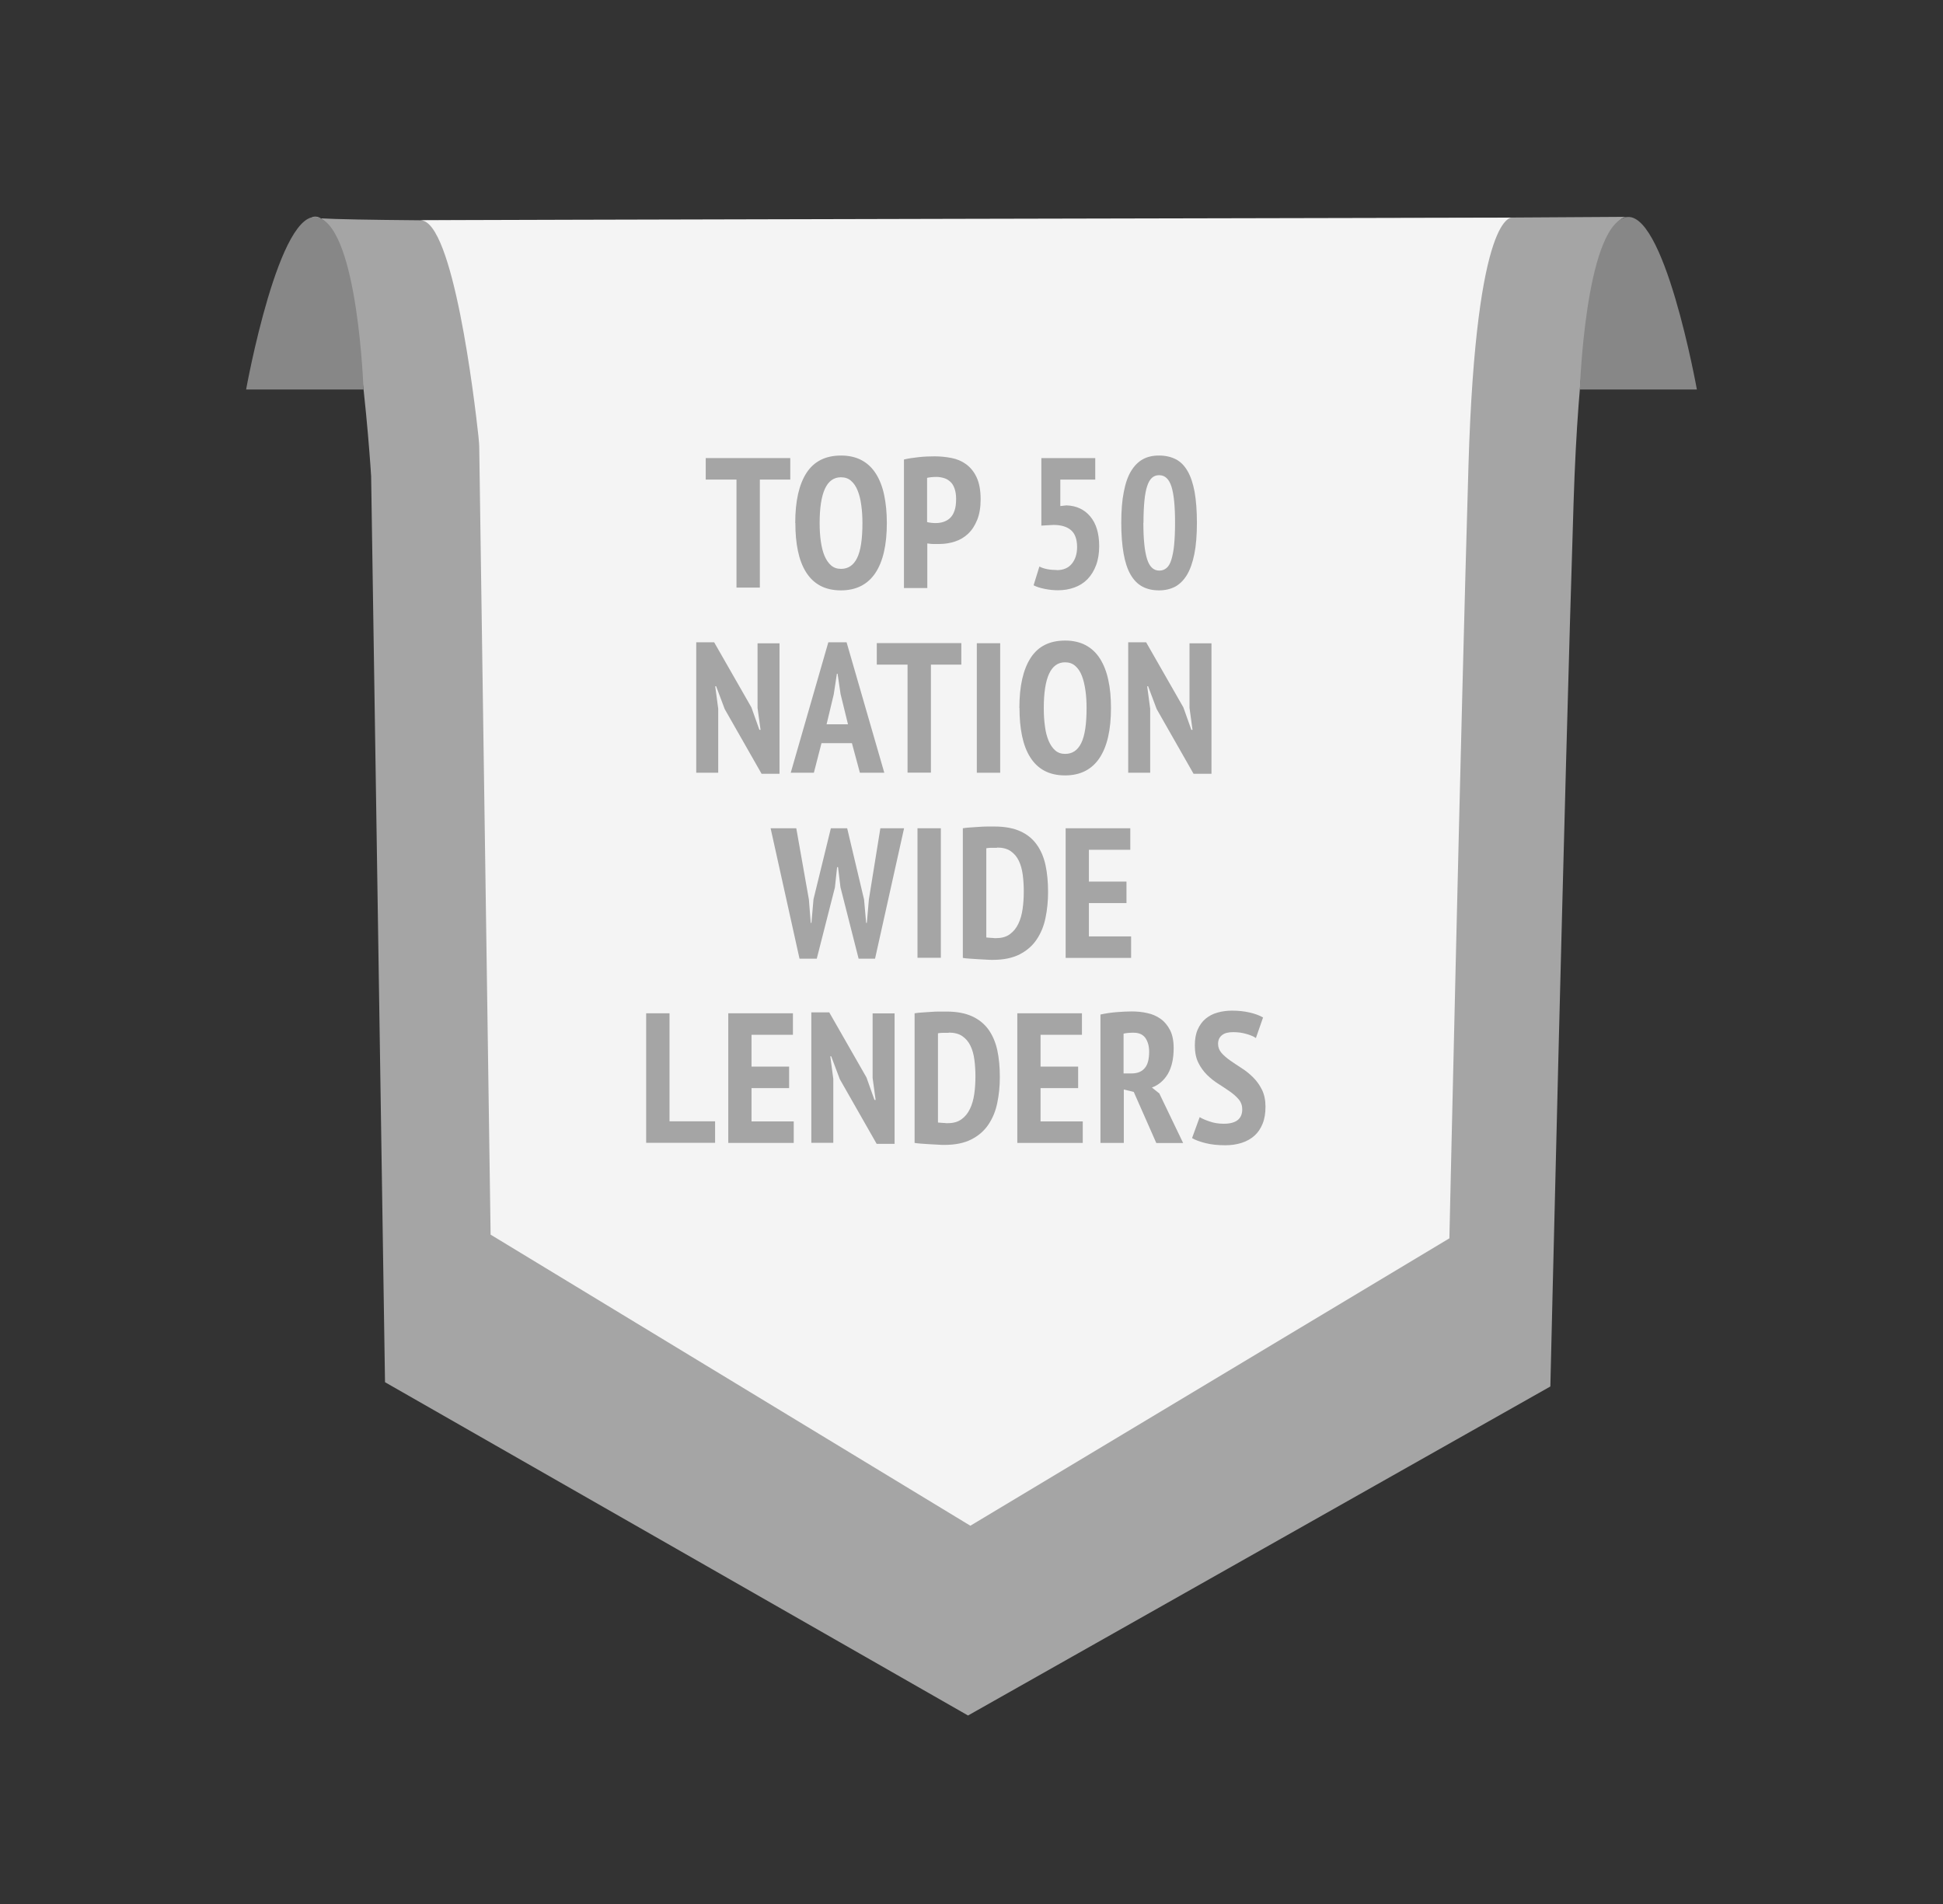 <?xml version="1.0" encoding="UTF-8"?>
<svg id="Capa_1" data-name="Capa 1" xmlns="http://www.w3.org/2000/svg" viewBox="0 0 168 164.64">
  <rect x="0" y="0" width="168" height="164.64" fill="#333333" stroke="none"/>
  <defs>
    <style>
      .cls-1 {
        fill: #f4f4f4;
      }

      .cls-2 {
        fill: #a5a5a5;
      }

      .cls-3 {
        fill: #878787;
      }
    </style>
  </defs>
  <path class="cls-2" d="M140.68,18.76s-3.81-.86-4.62,24.64-2.01,76.49-2.01,76.49l-50.35,28.45-50.41-28.82-1.2-78.34s-1.4-23.23-5.02-22.43,113.6,0,113.6,0Z"/>
  <path class="cls-1" d="M130.77,18.82s-3.14-.82-3.8,21.45c-.66,22.27-1.65,66.81-1.65,66.81l-41.42,24.85-41.48-25.17-.98-67.88c0-.38-.03-.76-.07-1.14-.35-3.23-2.19-18.66-5-18.69-3.14-.03,94.4-.23,94.4-.23Z"/>
  <path class="cls-3" d="M31.44,33.68h-10.16s2.89-16.02,6.29-14.86,3.86,14.86,3.86,14.86Z"/>
  <path class="cls-3" d="M136.6,33.68h10.12s-2.88-16.02-6.27-14.86-3.85,14.86-3.85,14.86Z"/>
  <g>
    <path class="cls-2" d="M68.34,41.47h-2.64v9.34h-2.02v-9.34h-2.66v-1.86h7.31v1.86Z"/>
    <path class="cls-2" d="M68.76,45.22c0-1.9.33-3.34.98-4.34.65-.99,1.64-1.49,2.98-1.49.69,0,1.29.14,1.79.41s.91.66,1.23,1.17c.32.51.56,1.12.71,1.84.15.72.23,1.52.23,2.41,0,1.9-.33,3.34-1,4.34-.67.99-1.66,1.49-2.97,1.49-.7,0-1.3-.14-1.8-.41-.5-.27-.9-.66-1.22-1.17-.32-.51-.55-1.12-.7-1.84-.15-.72-.22-1.52-.22-2.41ZM70.87,45.22c0,.57.03,1.09.1,1.58s.17.9.32,1.26c.15.35.34.63.57.83.23.2.51.3.86.3.62,0,1.08-.31,1.39-.94.31-.63.46-1.64.46-3.02,0-.54-.03-1.06-.1-1.54-.06-.49-.17-.91-.31-1.26-.14-.36-.33-.64-.57-.85-.23-.21-.53-.31-.88-.31-1.23,0-1.84,1.32-1.84,3.97Z"/>
    <path class="cls-2" d="M78.17,39.73c.38-.09.81-.15,1.26-.2s.92-.07,1.38-.07c.49,0,.97.05,1.45.14.47.09.9.27,1.27.54.37.27.68.64.91,1.13.23.49.35,1.12.35,1.9,0,.7-.1,1.3-.3,1.79-.2.49-.46.89-.79,1.2s-.71.53-1.14.67c-.43.14-.88.21-1.34.21h-.21c-.1,0-.2,0-.3,0-.11,0-.21-.01-.31-.02-.1-.01-.17-.02-.22-.03v3.86h-2.02v-11.09ZM80.18,45.15c.06.02.18.04.36.06.18.02.3.02.36.02.23,0,.46-.03.67-.1s.4-.17.57-.33.3-.37.39-.64c.1-.27.14-.62.14-1.03,0-.35-.05-.65-.14-.9-.09-.25-.21-.44-.37-.58-.15-.14-.33-.25-.54-.31-.2-.06-.42-.1-.64-.1-.33,0-.6.03-.82.08v3.82Z"/>
    <path class="cls-2" d="M91.37,49.3c.58,0,1.01-.19,1.31-.56.3-.37.45-.85.45-1.44,0-.67-.18-1.16-.53-1.46-.35-.3-.86-.45-1.52-.45l-1.04.06v-5.84h4.66v1.86h-3.02v2.29l.53-.06c.86.03,1.55.35,2.06.96.51.61.77,1.46.77,2.56,0,.63-.09,1.18-.27,1.66s-.43.88-.74,1.2c-.31.32-.69.56-1.13.72-.44.16-.91.24-1.42.24-.38,0-.77-.04-1.16-.12s-.71-.18-.95-.31l.5-1.62c.39.2.9.3,1.52.3Z"/>
    <path class="cls-2" d="M96.95,45.2c0-1.04.07-1.94.22-2.67.14-.74.35-1.34.63-1.8.28-.46.62-.8,1.02-1.02s.87-.32,1.39-.32c.55,0,1.04.11,1.45.32.41.21.75.55,1.02,1.02.27.46.47,1.06.61,1.8.13.74.2,1.63.2,2.67s-.07,1.96-.22,2.7-.36,1.34-.64,1.81c-.28.46-.62.8-1.02,1.02-.41.21-.87.32-1.39.32-.56,0-1.04-.11-1.45-.33-.41-.22-.75-.57-1.02-1.04s-.47-1.08-.6-1.82c-.13-.74-.2-1.62-.2-2.66ZM98.86,45.2c0,1.43.11,2.48.32,3.14.21.67.56,1,1.06,1,.23,0,.44-.07.62-.22.18-.15.32-.39.42-.72s.19-.76.24-1.28c.05-.52.08-1.16.08-1.92,0-1.42-.1-2.46-.31-3.12-.21-.66-.56-.99-1.06-.99-.25,0-.45.07-.62.22-.17.15-.31.39-.42.72-.11.33-.19.76-.24,1.28-.05.52-.08,1.15-.08,1.89Z"/>
    <path class="cls-2" d="M62.66,61.31l-.74-1.97h-.08l.26,1.94v5.54h-1.9v-11.28h1.55l3.22,5.63.69,1.94h.1l-.26-1.9v-5.58h1.9v11.28h-1.55l-3.18-5.58Z"/>
    <path class="cls-2" d="M73.67,64.26h-2.64l-.66,2.56h-2l3.25-11.28h1.58l3.26,11.28h-2.11l-.69-2.56ZM71.46,62.63h1.86l-.64-2.61-.26-1.76h-.06l-.27,1.78-.62,2.59Z"/>
    <path class="cls-2" d="M83.13,57.47h-2.64v9.34h-2.02v-9.34h-2.66v-1.86h7.31v1.86Z"/>
    <path class="cls-2" d="M84.46,55.62h2.02v11.2h-2.02v-11.2Z"/>
    <path class="cls-2" d="M88.14,61.22c0-1.9.33-3.34.98-4.34s1.64-1.49,2.98-1.49c.69,0,1.29.14,1.79.41.5.27.91.66,1.23,1.17.32.51.56,1.12.71,1.84.16.72.23,1.52.23,2.41,0,1.9-.33,3.34-1,4.34-.67.99-1.66,1.49-2.97,1.49-.7,0-1.3-.14-1.8-.41-.5-.27-.9-.66-1.22-1.17-.32-.51-.55-1.12-.7-1.84-.15-.72-.22-1.52-.22-2.41ZM90.25,61.22c0,.57.03,1.09.1,1.58.06.49.17.9.32,1.26.15.35.34.63.57.83s.51.3.86.3c.62,0,1.08-.31,1.39-.94.31-.63.46-1.64.46-3.02,0-.54-.03-1.06-.1-1.54s-.17-.91-.31-1.26c-.14-.36-.33-.64-.57-.85-.24-.21-.53-.31-.88-.31-1.23,0-1.84,1.32-1.84,3.97Z"/>
    <path class="cls-2" d="M100.01,61.31l-.74-1.97h-.08l.26,1.94v5.54h-1.9v-11.28h1.55l3.22,5.63.69,1.94h.1l-.26-1.9v-5.58h1.9v11.28h-1.55l-3.18-5.58Z"/>
    <path class="cls-2" d="M69.94,77.78l.16,2.02h.06l.18-2.05,1.5-6.13h1.41l1.46,6.16.18,2.02h.06l.18-2.05.99-6.13h2.05l-2.51,11.28h-1.42l-1.57-6.18-.21-1.74h-.08l-.19,1.76-1.57,6.16h-1.49l-2.5-11.28h2.22l1.09,6.16Z"/>
    <path class="cls-2" d="M79.33,71.62h2.02v11.2h-2.02v-11.2Z"/>
    <path class="cls-2" d="M83.26,71.62c.19-.03.41-.06.65-.07.24-.02.48-.03.74-.05.25-.02.49-.03.73-.03.23,0,.44,0,.62,0,.88,0,1.62.14,2.22.41s1.07.66,1.42,1.15c.36.5.61,1.09.76,1.78.15.69.22,1.47.22,2.32,0,.78-.07,1.52-.22,2.23-.14.71-.4,1.33-.76,1.87s-.85.97-1.47,1.29c-.62.32-1.4.48-2.34.48-.14,0-.33,0-.56-.02-.23-.01-.48-.02-.74-.04-.26-.02-.5-.03-.74-.05-.23-.02-.42-.03-.54-.06v-11.22ZM86.21,73.31c-.17,0-.34,0-.52,0-.18,0-.31.02-.41.04v7.71s.09.02.17.02c.08,0,.17.01.26.02.09,0,.18.01.26.02s.14,0,.17,0c.48,0,.87-.11,1.18-.34s.55-.52.73-.9c.18-.37.3-.8.37-1.29.07-.48.1-.99.1-1.53,0-.49-.03-.97-.09-1.42s-.17-.86-.34-1.21c-.17-.35-.4-.62-.7-.83-.3-.21-.7-.31-1.18-.31Z"/>
    <path class="cls-2" d="M92.13,71.62h5.6v1.86h-3.58v2.75h3.25v1.86h-3.25v2.88h3.65v1.86h-5.66v-11.2Z"/>
    <path class="cls-2" d="M61.82,98.82h-5.95v-11.2h2.02v9.34h3.94v1.86Z"/>
    <path class="cls-2" d="M62.96,87.62h5.6v1.86h-3.58v2.75h3.25v1.86h-3.25v2.88h3.65v1.86h-5.66v-11.2Z"/>
    <path class="cls-2" d="M72.61,93.31l-.74-1.97h-.08l.26,1.94v5.54h-1.9v-11.28h1.55l3.22,5.63.69,1.94h.1l-.26-1.9v-5.58h1.9v11.28h-1.55l-3.18-5.58Z"/>
    <path class="cls-2" d="M79.09,87.62c.19-.03.41-.06.65-.07.24-.02.48-.03.74-.05.25-.02.49-.03.73-.03.23,0,.44,0,.62,0,.89,0,1.62.14,2.22.41.59.27,1.07.66,1.42,1.15s.61,1.09.76,1.78.22,1.47.22,2.32c0,.78-.07,1.52-.22,2.23-.14.71-.4,1.33-.76,1.87-.36.54-.85.97-1.47,1.29s-1.4.48-2.34.48c-.14,0-.33,0-.56-.02-.23-.01-.48-.02-.74-.04-.26-.02-.5-.03-.74-.05-.23-.02-.42-.04-.54-.06v-11.22ZM82.03,89.31c-.17,0-.34,0-.52,0-.18,0-.31.02-.41.04v7.71s.09.02.17.02c.08,0,.17.01.26.02.09,0,.18.01.26.02.08,0,.14,0,.17,0,.48,0,.87-.11,1.18-.34.31-.22.55-.52.73-.9.18-.37.3-.8.37-1.29.07-.48.1-.99.1-1.53,0-.49-.03-.97-.09-1.42-.06-.46-.17-.86-.34-1.21s-.4-.62-.7-.83c-.3-.21-.7-.31-1.18-.31Z"/>
    <path class="cls-2" d="M87.95,87.62h5.6v1.86h-3.58v2.75h3.25v1.86h-3.25v2.88h3.65v1.86h-5.66v-11.2Z"/>
    <path class="cls-2" d="M95.14,87.73c.44-.1.91-.17,1.41-.21.5-.04.93-.06,1.3-.06.46,0,.91.04,1.34.14.44.09.82.26,1.16.5.34.24.61.57.82.98.21.41.31.93.31,1.56,0,.91-.17,1.65-.5,2.22-.34.57-.8.96-1.38,1.18l.64.51,2.06,4.29h-2.32l-1.95-4.42-.86-.21v4.62h-2.02v-11.09ZM97.15,92.82h.69c.5,0,.88-.15,1.14-.46.26-.3.38-.78.38-1.42,0-.48-.11-.87-.32-1.18-.21-.3-.55-.46-1.01-.46-.17,0-.34,0-.5.02s-.29.03-.38.06v3.42Z"/>
    <path class="cls-2" d="M107.41,95.94c0-.34-.1-.63-.3-.87-.2-.24-.46-.47-.76-.68-.3-.21-.63-.43-.99-.66-.36-.22-.69-.49-.99-.78-.3-.3-.56-.65-.76-1.06-.2-.41-.3-.9-.3-1.49,0-.54.08-1,.25-1.38.17-.38.39-.69.68-.93s.63-.42,1.02-.53.82-.17,1.26-.17c.54,0,1.05.05,1.52.16s.86.25,1.17.43l-.62,1.78c-.18-.13-.45-.25-.81-.35-.36-.11-.74-.16-1.16-.16s-.74.08-.96.26c-.22.17-.34.42-.34.75,0,.3.1.56.3.79.2.23.46.45.76.66.3.21.63.43.99.66s.69.5.99.8.56.66.76,1.07c.2.41.3.9.3,1.46s-.08,1.06-.25,1.47c-.17.42-.4.76-.7,1.03-.3.27-.67.48-1.1.62-.43.14-.9.21-1.42.21-.66,0-1.24-.06-1.74-.19-.5-.13-.88-.27-1.14-.43l.66-1.81c.21.13.51.26.88.38.37.13.77.19,1.2.19,1.07,0,1.6-.42,1.6-1.25Z"/>
  </g>
</svg>